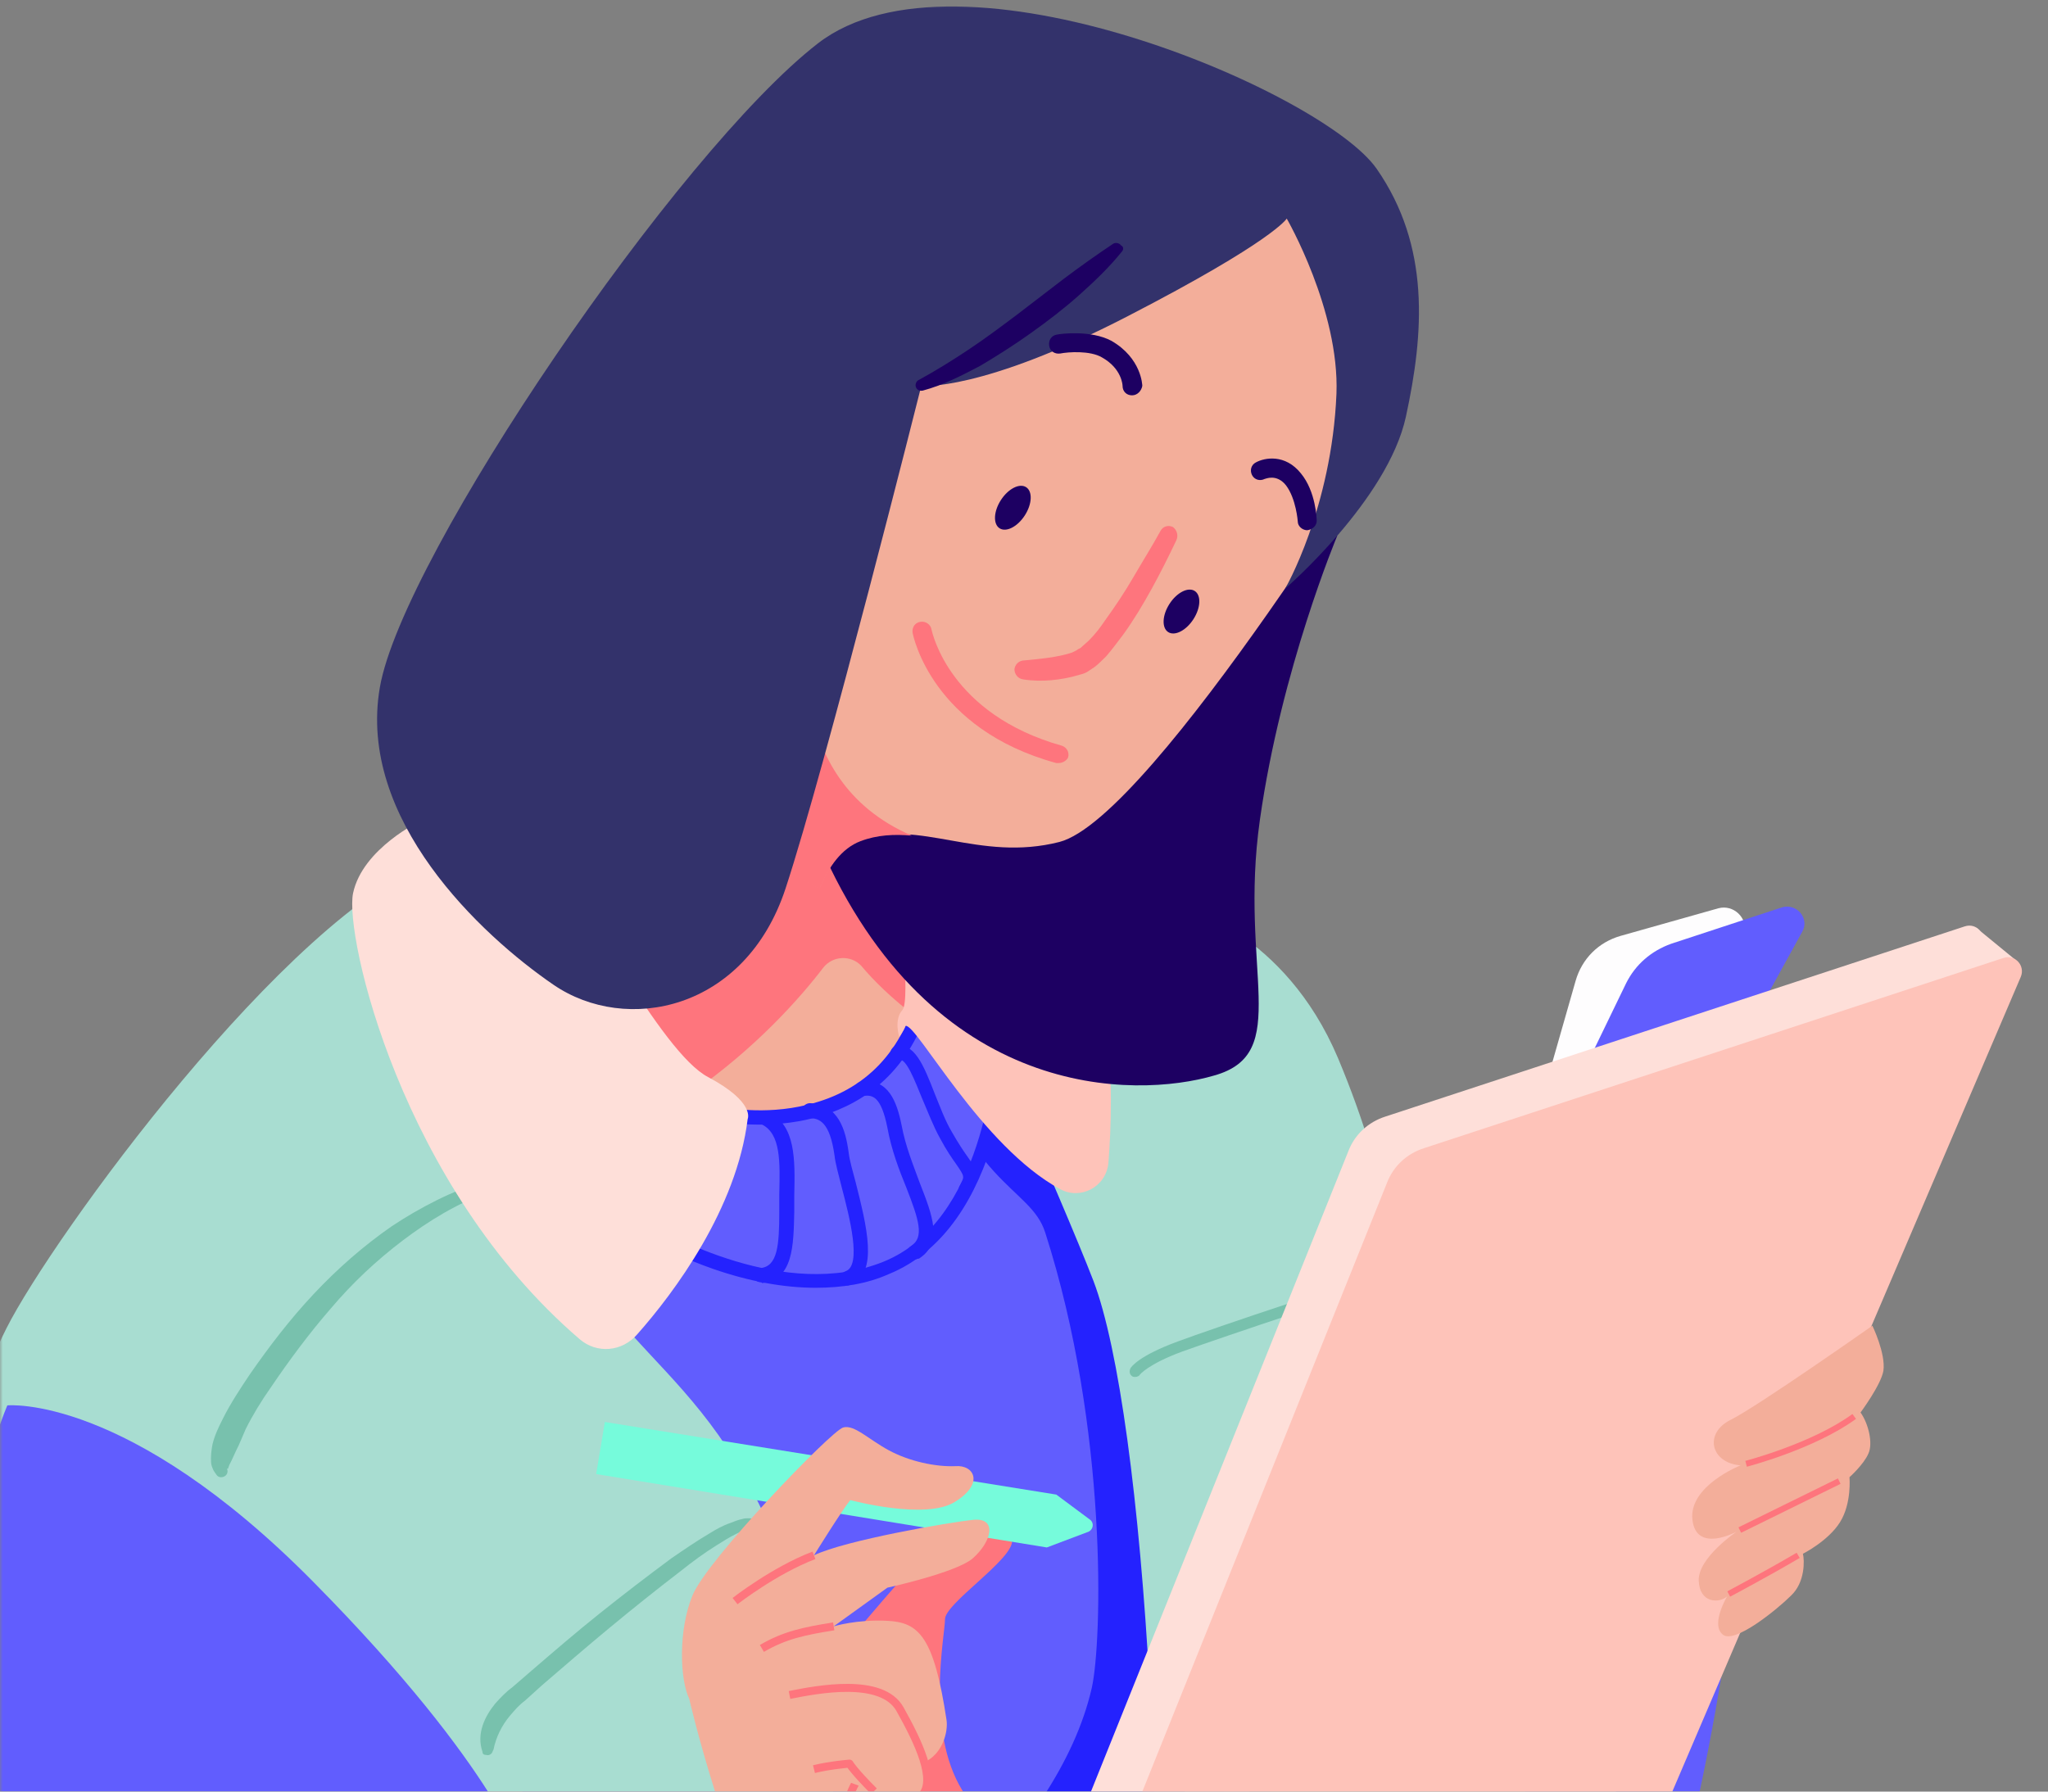 <svg width="360" height="315" viewBox="0 0 360 315" fill="none" xmlns="http://www.w3.org/2000/svg">
<rect x="0" y="0" width="360" height="315" fill="#808080" stroke="none"/>
<mask id="mask0_1402_9492" style="mask-type:alpha" maskUnits="userSpaceOnUse" x="0" y="0" width="360" height="316">
<path d="M360 0.309H0V316.001H360V0.309Z" fill="#33326B"/>
</mask>
<g mask="url(#mask0_1402_9492)">
<mask id="mask1_1402_9492" style="mask-type:alpha" maskUnits="userSpaceOnUse" x="-60" y="71" width="411" height="323">
<path d="M296.248 85.464C380.462 139.572 355.351 270.818 296.248 332.557C237.146 394.434 65.666 408.585 -1.622 376.398C-68.91 344.211 -84.726 253.337 -11.611 180.777C61.365 108.217 229.931 42.871 296.248 85.464Z" fill="#615DFE"/>
</mask>
<g mask="url(#mask1_1402_9492)">
<path d="M304.156 284.281C304.156 284.281 293.612 366.969 268.639 386.67C243.666 406.232 239.504 339.221 239.504 339.221L304.156 284.281Z" fill="#615DFE"/>
<path d="M109.093 424.682L221.471 397.628L205.238 186.053L161.952 132.5L69.969 176.341L109.093 424.682Z" fill="#615DFE"/>
<path d="M154.874 345.322C154.874 345.322 185.812 323.54 191.917 296.763C193.72 288.716 194.83 251.257 183.731 216.711C181.095 208.387 169.857 208.942 161.117 178.975L185.535 200.063L223.965 231.001L222.578 403.591L153.486 430.645L154.874 345.322Z" fill="#2422FE"/>
<path d="M110.756 132.5L74.406 184.527L129.624 222.957L181.928 183.417L161.95 132.5H110.756Z" fill="#FE757D"/>
<path d="M144.746 170.099C140.722 175.371 132.814 184.389 121.16 192.436L143.774 204.228L173.187 183.556C173.187 183.556 171.245 186.609 161.255 178.978C156.677 175.51 153.486 172.319 151.405 169.821C149.601 167.879 146.41 168.018 144.746 170.099Z" fill="#F3AE9A"/>
<path d="M-3.98 257.09C-3.98 257.09 -6.894 249.459 1.153 233.504C9.2 217.549 50.405 160.805 76.349 151.232C76.349 151.232 75.517 167.742 80.095 176.483C84.673 185.223 91.888 212.138 107.843 231.007C123.798 249.875 143.082 259.309 148.493 336.309C153.904 413.309 152.1 457.566 152.1 457.566L100.628 418.164L51.654 336.864L-3.98 257.09Z" fill="#A8DDD1"/>
<path d="M84.814 308.008C83.704 304.817 85.23 301.765 87.034 299.545C88.005 298.435 89.115 297.325 90.086 296.631L93.138 293.995C97.162 290.527 101.185 287.058 105.347 283.729C109.509 280.399 113.671 277.208 117.972 274.017C120.192 272.491 122.412 270.965 124.77 269.577C125.88 268.884 127.129 268.19 128.378 267.774C129.071 267.496 129.765 267.219 130.459 267.08C130.875 266.941 131.291 266.941 131.707 266.941C132.124 266.941 132.679 267.08 133.233 267.496L134.343 268.468C135.037 269.022 135.037 269.994 134.482 270.549C133.927 271.104 132.956 271.242 132.401 270.687C131.846 270.271 131.707 269.439 131.985 268.884C131.985 268.884 131.43 268.745 131.014 269.022C130.459 269.161 129.904 269.439 129.349 269.716C128.239 270.271 127.129 270.965 126.019 271.658C123.799 273.046 121.718 274.572 119.637 276.237C115.475 279.428 111.313 282.758 107.289 286.087C103.266 289.417 99.243 292.885 95.219 296.354L92.306 298.99C91.196 299.822 90.502 300.655 89.67 301.626C88.144 303.43 87.172 305.511 86.756 307.592L86.618 307.869C86.479 308.424 85.924 308.702 85.508 308.563C85.091 308.563 84.814 308.424 84.814 308.008Z" fill="#78C1AD"/>
<path d="M38.057 259.306C37.78 258.89 37.641 258.751 37.502 258.474C37.363 258.196 37.363 258.057 37.225 257.78C37.086 257.364 37.086 256.809 37.086 256.392C37.086 255.56 37.225 254.589 37.363 253.895C37.78 252.23 38.473 250.843 39.167 249.456C40.554 246.681 42.219 244.184 43.884 241.686C47.352 236.692 50.96 231.975 55.122 227.535C59.284 223.095 63.862 219.072 68.857 215.604C71.354 213.939 73.99 212.413 76.765 211.025C79.54 209.638 82.314 208.528 85.367 207.834C85.922 207.695 86.477 207.973 86.477 208.528C86.615 209.083 86.338 209.499 85.922 209.638H85.783C80.372 211.58 75.378 214.632 70.799 218.101C66.221 221.569 61.92 225.593 58.174 230.032C54.428 234.333 50.821 239.189 47.63 243.906C45.965 246.265 44.439 248.762 43.19 251.259L42.358 253.202C42.081 253.895 41.803 254.45 41.526 255.005L40.693 256.809L40.277 257.641C40.277 257.78 40.138 257.919 40.138 258.057C40.138 258.196 39.999 258.335 39.861 258.196C40.138 258.612 39.999 259.306 39.444 259.583C38.889 259.861 38.335 259.722 38.057 259.306Z" fill="#78C1AD"/>
<path d="M149.603 287.886C153.21 283.862 161.395 273.596 165.28 271.098C169.165 268.601 177.905 267.63 177.905 270.959C177.905 274.289 166.113 281.92 166.113 284.695C166.113 287.469 162.644 304.257 169.165 314.801C175.686 325.484 163.893 337.138 163.893 337.138L146.967 297.597L149.603 287.886Z" fill="#FE757D"/>
<path d="M184.012 272.075L104.793 259.172L106.319 250.016L185.677 262.78L191.643 267.219C192.337 267.774 192.198 268.884 191.366 269.3L184.012 272.075Z" fill="#76FBDB"/>
<path d="M36.67 373.212C36.67 373.212 47.491 396.381 74.407 427.319C101.322 458.119 146.689 481.705 162.228 444.8C177.766 407.757 166.251 346.435 166.251 346.435C166.251 346.435 169.858 338.111 166.945 331.035C163.893 323.96 160.563 317.3 160.563 317.3C160.563 317.3 162.783 318.826 163.06 309.531C165.696 308.005 166.667 304.536 166.39 302.455C164.17 287.749 161.534 285.252 155.985 284.974C150.574 284.697 146.55 285.945 146.55 285.945L155.985 279.147C155.985 279.147 168.055 276.511 170.968 274.014C174.437 270.962 175.269 266.8 171.107 267.216C166.945 267.632 148.493 270.823 143.082 273.459C143.082 273.459 148.077 265.412 149.464 263.747C149.464 263.747 162.783 267.354 167.916 264.025C173.049 260.834 171.246 257.504 167.916 257.782C164.448 257.92 159.869 256.949 156.262 255.007C152.655 253.064 150.158 250.428 148.215 250.983C146.134 251.538 124.214 274.291 121.716 280.535C119.219 286.639 119.496 295.241 121.161 298.709C121.161 298.709 127.127 325.208 140.168 351.707C140.168 351.707 131.983 390.138 127.127 395.826C122.271 401.514 101.322 371.269 92.859 359.893C84.396 348.516 36.67 373.212 36.67 373.212Z" fill="#F3AE9A"/>
<path d="M38.751 403.733C58.73 438.14 93.275 458.535 110.895 463.668C201.352 490.028 171.524 409.56 174.021 385.836C175.408 373.627 136.978 374.737 131.428 375.986C125.879 377.234 124.075 390.553 124.075 390.553C122.827 389.582 123.936 388.888 122.826 387.779C121.578 386.669 118.664 387.362 117.416 386.114C103.403 370.436 91.749 343.244 92.165 327.427C92.165 327.427 87.865 311.334 55.122 278.175C22.38 245.017 1.292 247.098 1.292 247.098C1.292 247.098 -12.582 278.73 -1.76 312.166C9.061 345.602 11.281 350.597 11.281 350.597C11.281 350.597 34.728 396.658 38.751 403.733Z" fill="#615DFE"/>
<path d="M114.087 208.665L126.99 195.762C126.99 195.762 155.848 201.867 162.923 173.842L176.52 181.611C176.52 181.611 175.965 214.631 155.848 222.816C135.731 231.002 111.035 214.631 111.035 214.631L114.087 208.665Z" fill="#615DFE"/>
<path d="M143.358 226.418C137.809 226.418 131.704 225.309 125.322 223.089C116.582 220.037 110.477 216.013 110.2 215.874L109.229 215.181L113.113 207.828L126.432 194.509L127.126 194.648C127.264 194.648 134.201 196.174 141.971 194.231C152.237 191.734 158.758 184.797 161.533 173.698L161.949 172.033L177.626 181.051V181.745C177.626 183.132 176.794 215.736 156.122 224.06C152.376 225.725 148.075 226.418 143.358 226.418ZM112.558 214.348C117.275 217.123 138.086 228.777 155.29 221.84C172.771 214.765 174.852 187.433 175.129 182.577L163.614 175.918C156.399 200.752 131.843 197.977 127.264 197.284L115.056 209.492L112.558 214.348Z" fill="#2422FE"/>
<path d="M73.99 144.293C73.99 144.293 63.724 149.149 62.059 157.057C60.533 164.549 70.522 208.529 101.877 235.444C104.929 238.08 109.369 237.664 112.005 234.612C118.525 227.259 129.486 212.552 131.428 196.736C131.428 196.736 132.815 193.823 124.491 189.383C116.167 185.082 102.432 157.751 92.304 144.154C88.281 138.744 73.99 144.293 73.99 144.293Z" fill="#FEDFD9"/>
<path d="M168.471 169.96C168.471 169.96 186.784 211.165 192.195 225.178C201.213 248.763 206.624 333.532 201.213 403.595L253.517 388.056C253.517 388.056 255.737 360.17 253.517 344.909C253.517 344.909 258.65 336.862 257.54 319.797C256.431 302.732 245.886 225.178 245.886 225.178C245.886 225.178 244.638 208.529 235.204 186.054C225.769 163.717 207.595 159.277 207.595 159.277L168.471 169.96Z" fill="#A8DDD1"/>
<path d="M199.549 242.098C199.41 242.098 199.133 242.098 198.994 241.96C198.578 241.682 198.439 241.127 198.717 240.572C198.855 240.295 200.243 238.352 207.041 235.855C213.007 233.635 240.754 224.201 243.39 224.201C243.945 224.201 244.361 224.617 244.361 225.172C244.361 225.727 243.945 226.143 243.39 226.143C241.309 226.143 215.088 235.023 207.735 237.659C201.769 239.879 200.381 241.682 200.381 241.682C200.243 241.96 199.826 242.098 199.549 242.098Z" fill="#78C1AD"/>
<path d="M129.207 281.506C129.207 281.506 136.144 276.095 143.081 273.459L129.207 281.506Z" fill="#F3AE9A"/>
<path d="M129.207 281.506C129.207 281.506 136.144 276.095 143.081 273.459" stroke="#FE757D" stroke-width="1.406" stroke-miterlimit="10" strokeLinecap="round" stroke-linejoin="round"/>
<path d="M133.926 289.83C137.949 287.471 141.418 286.778 146.551 285.945L133.926 289.83Z" fill="#F3AE9A"/>
<path d="M133.926 289.83C137.949 287.471 141.418 286.778 146.551 285.945" stroke="#FE757D" stroke-width="1.406" stroke-miterlimit="10" strokeLinecap="round" stroke-linejoin="round"/>
<path d="M138.781 298.015C143.637 297.044 155.014 294.824 158.205 300.513C161.396 306.201 164.725 313.138 161.951 315.774C159.176 318.41 153.349 324.237 150.158 321.323C146.967 318.41 150.851 312.722 150.851 312.722" fill="#F3AE9A"/>
<path d="M138.781 298.015C143.637 297.044 155.014 294.824 158.205 300.513C161.396 306.201 164.725 313.138 161.951 315.774C159.176 318.41 153.349 324.237 150.158 321.323C146.967 318.41 150.851 312.722 150.851 312.722" stroke="#FE757D" stroke-width="1.406" stroke-miterlimit="10" strokeLinecap="round" stroke-linejoin="round"/>
<path d="M153.626 314.938C150.019 311.331 149.325 310.082 149.325 310.082C149.325 310.082 145.857 310.36 143.082 311.053" fill="#F3AE9A"/>
<path d="M153.626 314.938C150.019 311.331 149.325 310.082 149.325 310.082C149.325 310.082 145.857 310.36 143.082 311.053" stroke="#FE757D" stroke-width="1.406" stroke-miterlimit="10" strokeLinecap="round" stroke-linejoin="round"/>
<path d="M133.79 225.453C133.096 225.453 132.541 225.037 132.541 224.343C132.402 223.649 132.957 222.956 133.651 222.956C136.703 222.678 136.981 218.932 136.981 212.967C136.981 212.412 136.981 211.718 136.981 211.163V210.053C137.119 204.226 137.258 199.37 133.928 197.705C133.235 197.428 133.096 196.595 133.373 196.04C133.651 195.347 134.483 195.208 135.038 195.486C139.894 197.844 139.755 203.81 139.617 210.192V211.302C139.617 211.857 139.617 212.55 139.617 213.105C139.478 218.932 139.478 225.037 133.928 225.592C133.928 225.453 133.79 225.453 133.79 225.453Z" fill="#2422FE"/>
<path d="M149.047 226.007C148.492 226.007 148.076 225.73 147.798 225.175C147.521 224.481 147.937 223.788 148.631 223.51C151.544 222.539 149.324 213.937 147.937 208.665C147.382 206.445 146.827 204.503 146.688 203.116C145.856 197.289 144.052 196.595 142.249 196.595C141.555 196.595 141 195.901 141 195.208C141 194.514 141.694 193.959 142.387 193.959C147.382 194.236 148.631 198.537 149.186 202.699C149.324 203.948 149.879 205.89 150.434 207.972C152.238 215.186 154.596 224.065 149.463 225.73C149.324 226.007 149.186 226.007 149.047 226.007Z" fill="#2422FE"/>
<path d="M160.843 221.433C160.427 221.433 160.01 221.294 159.733 220.878C159.317 220.323 159.456 219.491 160.149 219.074C162.508 217.548 161.537 214.496 159.317 208.808C158.068 205.755 156.681 202.148 155.987 198.264C154.877 192.714 153.351 192.437 151.686 192.714C150.992 192.853 150.299 192.298 150.299 191.604C150.16 190.911 150.715 190.217 151.409 190.217C156.126 189.523 157.652 193.685 158.484 197.847C159.178 201.593 160.565 204.923 161.675 207.975C163.895 213.664 165.837 218.519 161.537 221.294C161.259 221.294 161.12 221.433 160.843 221.433Z" fill="#2422FE"/>
<path d="M169.858 210.193C169.58 210.193 169.441 210.193 169.164 210.055C168.609 209.777 168.331 208.945 168.748 208.39C169.58 206.864 169.58 206.864 168.054 204.644C167.36 203.673 166.389 202.285 165.279 200.204C164.03 197.984 163.059 195.348 162.088 193.129C160.839 190.076 159.313 186.053 158.065 186.33C157.371 186.469 156.677 186.053 156.539 185.498C156.4 184.804 156.816 184.111 157.371 183.972C160.701 183.139 162.366 187.302 164.308 192.296C165.279 194.655 166.112 197.013 167.36 199.094C168.47 201.037 169.303 202.285 169.996 203.256C171.661 205.615 172.355 206.725 170.69 209.638C170.829 209.916 170.412 210.193 169.858 210.193Z" fill="#2422FE"/>
<path d="M161.119 178.979C164.033 177.036 166.807 185.36 168.472 187.858C171.663 192.714 176.658 193.546 174.577 195.35" stroke="#2422FE" stroke-width="1.826" stroke-miterlimit="10" strokeLinecap="round"/>
<path d="M159.176 180.367C161.119 179.951 172.495 201.594 186.369 209.086C189.976 211.028 194.416 208.67 194.832 204.507C195.803 192.437 196.219 167.464 184.288 154.562C168.194 136.942 157.928 156.782 157.928 156.782C157.928 156.782 160.147 175.927 158.621 177.592C157.095 179.257 158.066 182.309 158.066 182.309C158.066 182.309 158.899 181.199 159.176 180.367Z" fill="#FEC3B9"/>
</g>
<path d="M221.464 58.133L235.06 94.205C235.06 94.205 225.21 117.651 221.464 144.15C217.718 170.649 227.291 185.217 213.417 189.102C199.682 193.125 163.749 193.819 144.048 148.451C124.347 103.084 221.464 58.133 221.464 58.133Z" fill="#1D0062"/>
<path d="M226.737 30.525L157.091 19.564L89.664 115.987C89.942 120.011 90.358 123.618 90.913 127.086L144.049 156.221C145.575 152.337 147.934 149.007 151.264 147.758C161.53 143.874 172.074 151.643 186.226 148.036C202.736 143.735 247.27 70.62 247.27 70.62L226.737 30.525Z" fill="#F3AE9A"/>
<path d="M142.388 109.324L122.688 141.789L122.826 144.702L144.053 156.356C145.579 152.472 147.938 149.142 151.267 147.893C154.181 146.783 157.233 146.645 160.285 146.922C136.7 136.794 142.388 109.324 142.388 109.324Z" fill="#FE757D"/>
<path d="M161.948 67.842C161.948 67.842 172.353 68.952 198.159 55.633C223.964 42.314 226.184 38.429 226.184 38.429C226.184 38.429 235.479 54.523 234.924 69.229C234.092 89.346 225.906 103.497 225.906 103.497C225.906 103.497 243.942 87.959 247.133 73.253C250.324 58.546 251.434 43.285 242 29.689C232.566 16.093 168.33 -11.378 143.773 7.629C119.217 26.637 70.797 97.671 66.774 120.84C62.75 144.009 84.532 164.403 97.296 173.144C110.06 181.884 131.009 177.722 138.085 156.218C145.161 134.714 161.948 67.842 161.948 67.842Z" fill="#33326B"/>
<path d="M197.189 44.252C194.969 47.027 192.333 49.525 189.697 51.883C187.061 54.242 184.148 56.461 181.234 58.542C178.321 60.623 175.268 62.566 172.216 64.37C169.025 66.034 165.834 67.699 162.227 68.67C161.672 68.809 161.117 68.532 160.978 67.977C160.84 67.56 161.117 67.005 161.395 66.867C164.447 65.202 167.36 63.398 170.274 61.456C173.187 59.514 175.962 57.433 178.737 55.352L187.061 48.969C189.836 46.889 192.749 44.807 195.663 42.865C196.079 42.588 196.773 42.726 197.05 43.142C197.605 43.42 197.466 43.975 197.189 44.252Z" fill="#1D0062"/>
<path d="M206.76 95.032C205.372 97.946 203.985 100.72 202.459 103.495C200.933 106.27 199.268 109.045 197.464 111.542C196.493 112.791 195.522 114.178 194.412 115.427C193.857 115.982 193.163 116.675 192.47 117.23C192.053 117.508 191.637 117.785 191.221 118.063C190.805 118.34 190.389 118.479 189.834 118.618C188.03 119.173 186.365 119.45 184.839 119.589C183.174 119.728 181.648 119.728 179.844 119.45C178.873 119.311 178.318 118.479 178.318 117.646C178.457 116.814 179.012 116.259 179.844 116.12H179.983C182.897 115.843 185.949 115.565 188.446 114.733C188.724 114.594 189.001 114.456 189.279 114.317C189.417 114.178 189.695 114.039 189.972 113.901C190.389 113.484 190.944 113.068 191.498 112.513C192.47 111.542 193.441 110.293 194.273 109.045C196.077 106.547 197.742 104.05 199.268 101.414C200.794 98.778 202.459 96.142 203.985 93.367C204.401 92.535 205.372 92.257 206.205 92.674C206.898 93.229 207.176 94.2 206.76 95.032Z" fill="#FE757D"/>
<path d="M209.776 108.877C211.066 106.883 211.173 104.659 210.015 103.91C208.857 103.161 206.873 104.17 205.582 106.164C204.292 108.159 204.185 110.383 205.343 111.132C206.501 111.881 208.485 110.872 209.776 108.877Z" fill="#1D0062"/>
<path d="M180.137 90.627C181.427 88.633 181.535 86.409 180.377 85.66C179.219 84.911 177.234 85.92 175.944 87.914C174.653 89.909 174.546 92.133 175.704 92.882C176.862 93.631 178.847 92.622 180.137 90.627Z" fill="#1D0062"/>
<path d="M229.79 93.228C228.957 93.228 228.125 92.534 228.125 91.702C228.125 91.702 227.847 87.678 226.044 85.32C224.379 83.239 222.437 84.21 222.298 84.21C221.465 84.626 220.494 84.349 220.078 83.516C219.662 82.684 219.939 81.713 220.772 81.296C222.298 80.464 225.905 79.77 228.68 83.239C231.316 86.43 231.454 91.286 231.454 91.563C231.454 92.395 230.761 93.089 229.79 93.228Z" fill="#1D0062"/>
<path d="M198.991 69.508C198.02 69.508 197.326 68.815 197.326 67.844C197.326 67.705 197.187 64.791 193.719 62.849C191.638 61.6 187.753 61.878 186.366 62.155C185.395 62.294 184.562 61.739 184.423 60.768C184.285 59.797 184.84 58.964 185.811 58.825C186.366 58.687 191.777 57.993 195.384 59.935C200.656 62.988 200.795 67.705 200.795 67.844C200.656 68.676 199.962 69.508 198.991 69.508Z" fill="#1D0062"/>
<path d="M186.086 134.16C185.947 134.16 185.809 134.16 185.67 134.16C163.888 128.194 160.558 111.962 160.42 111.268C160.281 110.297 160.836 109.465 161.807 109.326C162.639 109.187 163.611 109.742 163.749 110.713C163.888 111.268 166.94 125.558 186.641 131.108C187.473 131.385 188.028 132.218 187.751 133.189C187.473 133.744 186.78 134.16 186.086 134.16Z" fill="#FE757D"/>
<path d="M271.691 190.907L276.963 172.455C278.073 168.57 280.987 165.657 284.872 164.547L302.075 159.691C304.711 158.997 307.208 161.356 306.653 163.992L302.769 181.889L271.691 190.907Z" fill="#FEFDFE"/>
<path d="M279.461 186.052L285.843 172.872C287.508 169.542 290.282 167.184 293.751 165.935L313.174 159.553C315.81 158.721 318.169 161.496 316.781 163.854L309.983 176.202L279.461 186.052Z" fill="#615DFE"/>
<path d="M181.651 340.186L237.007 202.419C238.117 199.505 240.476 197.286 243.528 196.314L345.361 162.879C347.443 162.185 349.246 164.266 348.414 166.208L286.12 311.883C284.872 314.797 282.236 317.017 279.183 317.849L184.564 343.377C182.622 344.07 180.957 342.128 181.651 340.186Z" fill="#FEDFD9"/>
<path d="M182.484 343.105L188.866 348.377L354.381 168.85L347.444 163.162L182.484 343.105Z" fill="#FEDFD9"/>
<path d="M188.447 345.742L243.804 207.976C244.914 205.062 247.272 202.842 250.325 201.871L352.158 168.435C354.239 167.742 356.043 169.823 355.211 171.765L292.917 317.44C291.669 320.353 289.033 322.573 285.98 323.406L191.361 348.933C189.419 349.627 187.754 347.685 188.447 345.742Z" fill="#FEC3B9"/>
<path d="M329.129 233.086C329.129 233.086 309.012 247.237 304.295 249.596C299.439 251.954 300.687 257.226 305.959 257.643C305.959 257.643 296.803 261.25 297.496 267.215C298.19 273.181 305.266 269.297 305.266 269.297C305.266 269.297 298.468 273.875 298.606 277.898C298.745 281.922 302.214 281.922 303.601 280.673C303.601 280.673 300.687 285.529 302.769 287.333C304.711 289.275 312.48 282.893 314.839 280.534C317.336 278.176 317.197 274.291 316.92 273.181C316.92 273.181 321.359 270.961 323.44 267.632C325.522 264.302 325.105 259.724 325.105 259.724C325.105 259.724 327.603 257.504 328.435 255.561C329.267 253.758 328.435 250.289 327.048 248.347C327.048 248.347 330.655 243.491 331.071 240.994C331.487 237.942 329.129 233.086 329.129 233.086Z" fill="#F3AE9A"/>
<path d="M306.93 257.365C306.93 257.365 318.722 254.313 325.937 249.041L306.93 257.365Z" fill="#F3AE9A"/>
<path d="M306.93 257.365C306.93 257.365 318.722 254.313 325.937 249.041" stroke="#FE757D" stroke-width="1.062" stroke-miterlimit="10" strokeLinecap="round" stroke-linejoin="round"/>
<path d="M305.822 269.016C305.822 269.016 316.505 263.744 323.303 260.414L305.822 269.016Z" fill="#F3AE9A"/>
<path d="M305.822 269.016C305.822 269.016 316.505 263.744 323.303 260.414" stroke="#FE757D" stroke-width="1.062" stroke-miterlimit="10" strokeLinecap="round" stroke-linejoin="round"/>
<path d="M303.879 280.259C303.879 280.259 310.677 276.652 316.088 273.461L303.879 280.259Z" fill="#F3AE9A"/>
<path d="M303.879 280.259C303.879 280.259 310.677 276.652 316.088 273.461" stroke="#FE757D" stroke-width="1.062" stroke-miterlimit="10" strokeLinecap="round" stroke-linejoin="round"/>
</g>
</svg>
